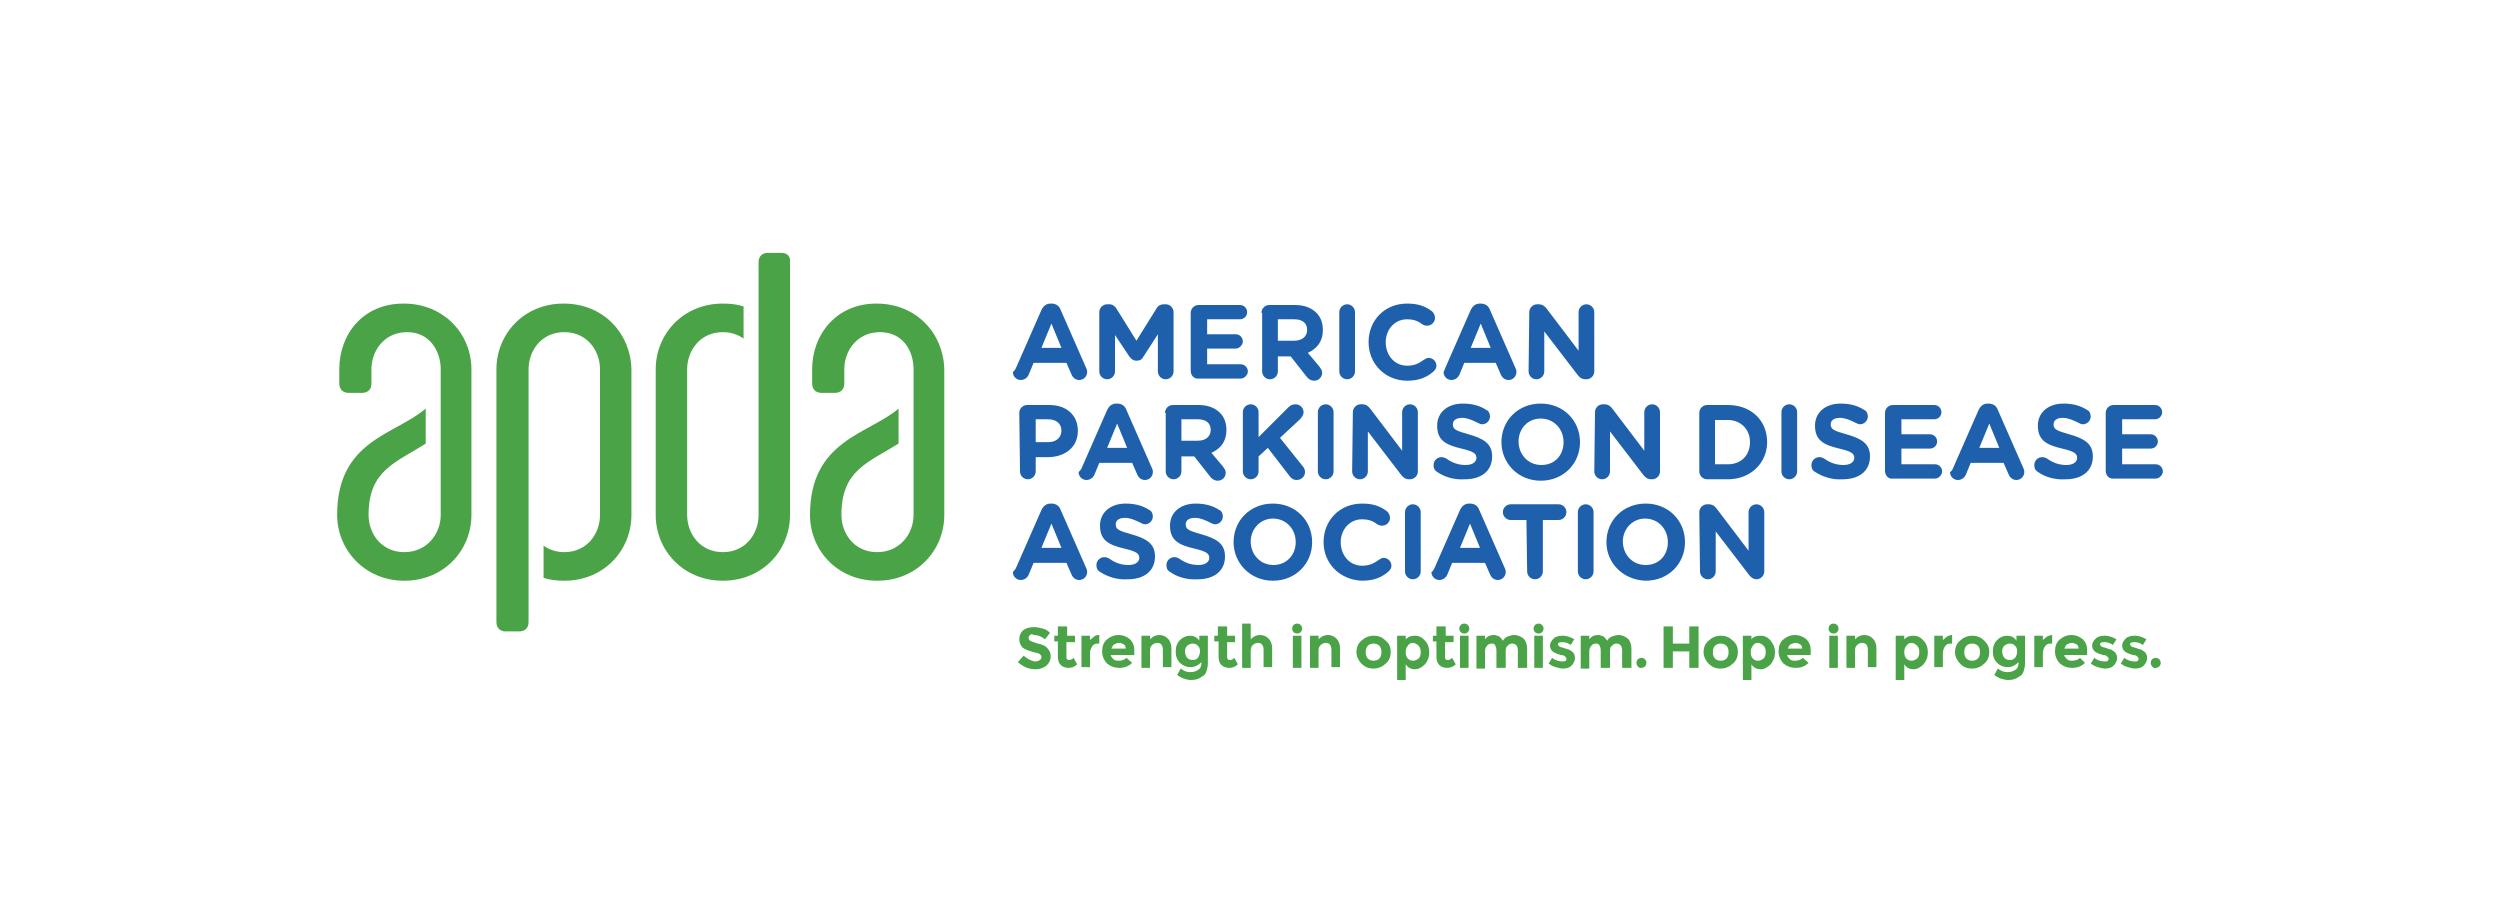 <?xml version="1.0" encoding="utf-8"?>
<!-- Generator: Adobe Illustrator 28.1.0, SVG Export Plug-In . SVG Version: 6.00 Build 0)  -->
<svg version="1.1" id="Layer_1" xmlns="http://www.w3.org/2000/svg" xmlns:xlink="http://www.w3.org/1999/xlink" x="0px" y="0px"
	 viewBox="0 0 350 128" style="enable-background:new 0 0 350 128;" xml:space="preserve">
<style type="text/css">
	.st0{fill:#1F60AD;}
	.st1{fill:#4AA347;}
</style>
<g>
	<path class="st0" d="M148.6,48.7l-1.4-3.4l-1.4,3.4H148.6L148.6,48.7z M142.2,51.6l3.6-8.2c0.3-0.6,0.7-0.9,1.3-0.9h0.1
		c0.6,0,1.1,0.3,1.3,0.9l3.6,8.2c0.1,0.2,0.1,0.3,0.1,0.5c0,0.6-0.5,1.1-1.1,1.1c-0.5,0-0.9-0.3-1.1-0.8l-0.7-1.6h-4.6l-0.7,1.7
		c-0.2,0.4-0.6,0.7-1.1,0.7c-0.6,0-1.1-0.5-1.1-1.1C142,51.9,142.1,51.8,142.2,51.6 M153.9,43.7c0-0.6,0.5-1.1,1.1-1.1h0.3
		c0.5,0,0.8,0.3,1,0.6l2.8,4.5l2.8-4.5c0.2-0.4,0.6-0.6,1-0.6h0.3c0.6,0,1.1,0.5,1.1,1.1V52c0,0.6-0.5,1.1-1.1,1.1s-1.1-0.5-1.1-1.1
		v-5.2l-2,3.1c-0.2,0.4-0.5,0.6-1,0.6c-0.4,0-0.7-0.2-1-0.6l-2-3V52c0,0.6-0.5,1.1-1.1,1.1s-1.1-0.5-1.1-1.1L153.9,43.7L153.9,43.7z
		 M166.7,51.9v-8.1c0-0.6,0.5-1.1,1.1-1.1h5.8c0.6,0,1,0.5,1,1c0,0.6-0.5,1-1,1H169v2.1h4c0.6,0,1,0.5,1,1s-0.5,1-1,1h-4V51h4.7
		c0.6,0,1,0.5,1,1s-0.5,1-1,1h-5.8C167.2,53.1,166.7,52.6,166.7,51.9 M181.2,47.7c1.1,0,1.8-0.6,1.8-1.5v0c0-1-0.7-1.5-1.8-1.5h-2.3
		v3H181.2z M176.6,43.8c0-0.6,0.5-1.1,1.1-1.1h3.6c1.3,0,2.3,0.4,3,1.1c0.6,0.6,0.9,1.4,0.9,2.4v0c0,1.6-0.8,2.6-2.1,3.2l1.6,1.9
		c0.2,0.3,0.4,0.5,0.4,0.9c0,0.6-0.5,1.1-1.1,1.1c-0.5,0-0.9-0.3-1.1-0.6l-2.2-2.8h-1.8V52c0,0.6-0.5,1.1-1.1,1.1
		c-0.6,0-1.1-0.5-1.1-1.1V43.8L176.6,43.8z M187.5,43.7c0-0.6,0.5-1.1,1.1-1.1s1.1,0.5,1.1,1.1V52c0,0.6-0.5,1.1-1.1,1.1
		c-0.6,0-1.1-0.5-1.1-1.1C187.5,52,187.5,43.7,187.5,43.7z M191.6,47.9L191.6,47.9c0-3,2.2-5.4,5.4-5.4c1.6,0,2.6,0.4,3.5,1.1
		c0.2,0.2,0.4,0.5,0.4,0.9c0,0.6-0.5,1.1-1.1,1.1c-0.3,0-0.5-0.1-0.7-0.2c-0.6-0.5-1.3-0.7-2.1-0.7c-1.8,0-3,1.5-3,3.2v0
		c0,1.8,1.2,3.3,3,3.3c1,0,1.6-0.3,2.3-0.8c0.2-0.1,0.4-0.3,0.7-0.3c0.6,0,1.1,0.5,1.1,1.1c0,0.4-0.2,0.6-0.4,0.8
		c-0.9,0.8-2,1.3-3.7,1.3C193.9,53.3,191.6,50.9,191.6,47.9 M208.7,48.7l-1.4-3.4l-1.4,3.4H208.7L208.7,48.7z M202.3,51.6l3.6-8.2
		c0.3-0.6,0.7-0.9,1.3-0.9h0.1c0.6,0,1.1,0.3,1.3,0.9l3.6,8.2c0.1,0.2,0.1,0.3,0.1,0.5c0,0.6-0.5,1.1-1.1,1.1
		c-0.5,0-0.9-0.3-1.1-0.8l-0.7-1.6H205l-0.7,1.7c-0.2,0.4-0.6,0.7-1.1,0.7c-0.6,0-1.1-0.5-1.1-1.1C202.2,51.9,202.2,51.8,202.3,51.6
		 M214.1,43.7c0-0.6,0.5-1.1,1.1-1.1h0.2c0.6,0,0.9,0.3,1.2,0.7l4.4,5.8v-5.4c0-0.6,0.5-1.1,1.1-1.1s1.1,0.5,1.1,1.1V52
		c0,0.6-0.5,1.1-1.1,1.1h-0.1c-0.6,0-0.9-0.3-1.2-0.7l-4.6-6V52c0,0.6-0.5,1.1-1.1,1.1s-1.1-0.5-1.1-1.1L214.1,43.7L214.1,43.7z
		 M146.8,61.9c1.1,0,1.8-0.7,1.8-1.6v0c0-1-0.7-1.6-1.9-1.6H145v3.2L146.8,61.9L146.8,61.9z M142.7,57.8c0-0.6,0.5-1.1,1.1-1.1h3.1
		c2.5,0,4,1.5,4,3.6v0c0,2.4-1.9,3.7-4.2,3.7H145V66c0,0.6-0.5,1.1-1.1,1.1c-0.6,0-1.1-0.5-1.1-1.1L142.7,57.8L142.7,57.8z
		 M157.8,62.7l-1.4-3.4l-1.4,3.4H157.8L157.8,62.7z M151.4,65.6l3.6-8.2c0.3-0.6,0.7-0.9,1.3-0.9h0.1c0.6,0,1.1,0.3,1.3,0.9l3.6,8.2
		c0.1,0.2,0.1,0.3,0.1,0.5c0,0.6-0.5,1.1-1.1,1.1c-0.5,0-0.9-0.3-1.1-0.8l-0.7-1.6h-4.6l-0.7,1.7c-0.2,0.4-0.6,0.7-1.1,0.7
		c-0.6,0-1.1-0.5-1.1-1.1C151.2,65.9,151.3,65.8,151.4,65.6 M167.7,61.7c1.1,0,1.8-0.6,1.8-1.5v0c0-1-0.7-1.5-1.8-1.5h-2.3v3
		L167.7,61.7L167.7,61.7z M163.1,57.8c0-0.6,0.5-1.1,1.1-1.1h3.6c1.3,0,2.3,0.4,3,1.1c0.6,0.6,0.9,1.4,0.9,2.4v0
		c0,1.6-0.8,2.6-2.1,3.2l1.6,1.9c0.2,0.3,0.4,0.5,0.4,0.9c0,0.6-0.5,1.1-1.1,1.1c-0.5,0-0.9-0.3-1.1-0.6l-2.2-2.8h-1.8V66
		c0,0.6-0.5,1.1-1.1,1.1s-1.1-0.5-1.1-1.1V57.8L163.1,57.8z M174,57.7c0-0.6,0.5-1.1,1.1-1.1c0.6,0,1.1,0.5,1.1,1.1v3.5l4.2-4.2
		c0.3-0.3,0.6-0.4,1-0.4c0.6,0,1.1,0.5,1.1,1.1c0,0.4-0.2,0.6-0.4,0.9l-2.9,2.7l3.2,4c0.2,0.2,0.3,0.5,0.3,0.8
		c0,0.6-0.5,1.1-1.2,1.1c-0.4,0-0.7-0.2-1-0.6l-3-3.9l-1.3,1.2V66c0,0.6-0.5,1.1-1.1,1.1S174,66.6,174,66L174,57.7L174,57.7z
		 M184.5,57.7c0-0.6,0.5-1.1,1.1-1.1c0.6,0,1.1,0.5,1.1,1.1V66c0,0.6-0.5,1.1-1.1,1.1c-0.6,0-1.1-0.5-1.1-1.1V57.7z M189.4,57.7
		c0-0.6,0.5-1.1,1.1-1.1h0.2c0.6,0,0.9,0.3,1.2,0.7l4.4,5.8v-5.4c0-0.6,0.5-1.1,1.1-1.1s1.1,0.5,1.1,1.1V66c0,0.6-0.5,1.1-1.1,1.1
		h-0.1c-0.6,0-0.9-0.3-1.2-0.7l-4.6-6V66c0,0.6-0.5,1.1-1.1,1.1s-1.1-0.5-1.1-1.1L189.4,57.7L189.4,57.7z M201.1,66
		c-0.3-0.2-0.4-0.5-0.4-0.9c0-0.6,0.5-1.1,1.1-1.1c0.3,0,0.5,0.1,0.7,0.2c0.8,0.6,1.7,0.9,2.7,0.9c0.9,0,1.5-0.4,1.5-1v0
		c0-0.6-0.4-0.9-2.1-1.3c-2.1-0.5-3.4-1.1-3.4-3.2v0c0-1.9,1.5-3.1,3.6-3.1c1.3,0,2.4,0.3,3.3,0.9c0.3,0.1,0.5,0.5,0.5,0.9
		c0,0.6-0.5,1.1-1.1,1.1c-0.2,0-0.4-0.1-0.6-0.2c-0.8-0.4-1.5-0.7-2.2-0.7c-0.9,0-1.3,0.4-1.3,0.9v0c0,0.7,0.4,0.9,2.2,1.4
		c2.1,0.6,3.3,1.3,3.3,3.1v0c0,2.1-1.6,3.2-3.8,3.2C203.6,67.2,202.2,66.8,201.1,66 M218.9,61.9L218.9,61.9c0-1.8-1.3-3.3-3.2-3.3
		s-3.1,1.5-3.1,3.2v0c0,1.8,1.3,3.3,3.2,3.3S218.9,63.7,218.9,61.9 M210.2,61.9L210.2,61.9c0-3,2.3-5.4,5.5-5.4
		c3.2,0,5.5,2.4,5.5,5.4v0c0,3-2.3,5.4-5.5,5.4S210.2,64.8,210.2,61.9 M223.3,57.7c0-0.6,0.5-1.1,1.1-1.1h0.2c0.6,0,0.9,0.3,1.2,0.7
		l4.4,5.8v-5.4c0-0.6,0.5-1.1,1.1-1.1c0.6,0,1.1,0.5,1.1,1.1V66c0,0.6-0.5,1.1-1.1,1.1h-0.1c-0.6,0-0.9-0.3-1.2-0.7l-4.6-6V66
		c0,0.6-0.5,1.1-1.1,1.1c-0.6,0-1.1-0.5-1.1-1.1L223.3,57.7L223.3,57.7z M241.9,65c1.9,0,3.1-1.3,3.1-3.1v0c0-1.8-1.3-3.1-3.1-3.1
		h-1.8V65L241.9,65L241.9,65z M237.9,57.8c0-0.6,0.5-1.1,1.1-1.1h2.9c3.3,0,5.5,2.2,5.5,5.2v0c0,2.9-2.3,5.2-5.5,5.2H239
		c-0.6,0-1.1-0.5-1.1-1.1V57.8L237.9,57.8z M249.4,57.7c0-0.6,0.5-1.1,1.1-1.1c0.6,0,1.1,0.5,1.1,1.1V66c0,0.6-0.5,1.1-1.1,1.1
		c-0.6,0-1.1-0.5-1.1-1.1V57.7z M254,66c-0.3-0.2-0.4-0.5-0.4-0.9c0-0.6,0.5-1.1,1.1-1.1c0.3,0,0.5,0.1,0.7,0.2
		c0.8,0.6,1.7,0.9,2.7,0.9c0.9,0,1.5-0.4,1.5-1v0c0-0.6-0.4-0.9-2.1-1.3c-2.1-0.5-3.4-1.1-3.4-3.2v0c0-1.9,1.5-3.1,3.6-3.1
		c1.3,0,2.4,0.3,3.3,0.9c0.3,0.1,0.5,0.5,0.5,0.9c0,0.6-0.5,1.1-1.1,1.1c-0.2,0-0.4-0.1-0.6-0.2c-0.8-0.4-1.5-0.7-2.2-0.7
		c-0.9,0-1.3,0.4-1.3,0.9v0c0,0.7,0.4,0.9,2.2,1.4c2.1,0.6,3.3,1.3,3.3,3.1v0c0,2.1-1.6,3.2-3.8,3.2C256.6,67.2,255.2,66.8,254,66
		 M263.9,65.9v-8.1c0-0.6,0.5-1.1,1.1-1.1h5.8c0.6,0,1,0.5,1,1c0,0.6-0.5,1-1,1h-4.6v2.1h4c0.6,0,1,0.5,1,1c0,0.6-0.5,1-1,1h-4V65
		h4.7c0.6,0,1,0.5,1,1s-0.5,1-1,1H265C264.4,67.1,263.9,66.6,263.9,65.9 M279.9,62.7l-1.4-3.4l-1.4,3.4H279.9L279.9,62.7z
		 M273.4,65.6l3.6-8.2c0.3-0.6,0.7-0.9,1.3-0.9h0.1c0.6,0,1.1,0.3,1.3,0.9l3.6,8.2c0.1,0.2,0.1,0.3,0.1,0.5c0,0.6-0.5,1.1-1.1,1.1
		c-0.5,0-0.9-0.3-1.1-0.8l-0.7-1.6h-4.6l-0.7,1.7c-0.2,0.4-0.6,0.7-1.1,0.7c-0.6,0-1.1-0.5-1.1-1.1
		C273.3,65.9,273.3,65.8,273.4,65.6 M285.2,66c-0.3-0.2-0.4-0.5-0.4-0.9c0-0.6,0.5-1.1,1.1-1.1c0.3,0,0.5,0.1,0.7,0.2
		c0.8,0.6,1.7,0.9,2.7,0.9c0.9,0,1.5-0.4,1.5-1v0c0-0.6-0.4-0.9-2.1-1.3c-2.1-0.5-3.4-1.1-3.4-3.2v0c0-1.9,1.5-3.1,3.6-3.1
		c1.3,0,2.4,0.3,3.3,0.9c0.3,0.1,0.5,0.5,0.5,0.9c0,0.6-0.5,1.1-1.1,1.1c-0.2,0-0.4-0.1-0.6-0.2c-0.8-0.4-1.5-0.7-2.2-0.7
		c-0.9,0-1.3,0.4-1.3,0.9v0c0,0.7,0.4,0.9,2.2,1.4c2.1,0.6,3.3,1.3,3.3,3.1v0c0,2.1-1.6,3.2-3.8,3.2C287.7,67.2,286.3,66.8,285.2,66
		 M294.8,65.9v-8.1c0-0.6,0.5-1.1,1.1-1.1h5.8c0.6,0,1,0.5,1,1c0,0.6-0.5,1-1,1h-4.6v2.1h4c0.6,0,1,0.5,1,1c0,0.6-0.5,1-1,1h-4V65
		h4.7c0.6,0,1,0.5,1,1s-0.5,1-1,1H296C295.3,67.1,294.8,66.6,294.8,65.9 M148.6,76.7l-1.4-3.4l-1.4,3.4H148.6L148.6,76.7z
		 M142.2,79.6l3.6-8.2c0.3-0.6,0.7-0.9,1.3-0.9h0.1c0.6,0,1.1,0.3,1.3,0.9l3.6,8.2c0.1,0.2,0.1,0.3,0.1,0.5c0,0.6-0.5,1.1-1.1,1.1
		c-0.5,0-0.9-0.3-1.1-0.8l-0.7-1.6h-4.6l-0.7,1.7c-0.2,0.4-0.6,0.7-1.1,0.7c-0.6,0-1.1-0.5-1.1-1.1C142,79.9,142.1,79.7,142.2,79.6
		 M153.9,80c-0.3-0.2-0.4-0.5-0.4-0.9c0-0.6,0.5-1.1,1.1-1.1c0.3,0,0.5,0.1,0.7,0.2c0.8,0.6,1.7,0.9,2.7,0.9c0.9,0,1.5-0.4,1.5-1v0
		c0-0.6-0.4-0.9-2.1-1.3c-2.1-0.5-3.4-1.1-3.4-3.2v0c0-1.9,1.5-3.1,3.6-3.1c1.3,0,2.4,0.3,3.3,0.9c0.3,0.1,0.5,0.5,0.5,0.9
		c0,0.6-0.5,1.1-1.1,1.1c-0.2,0-0.4-0.1-0.6-0.2c-0.8-0.4-1.5-0.7-2.2-0.7c-0.9,0-1.3,0.4-1.3,0.9v0c0,0.7,0.4,0.9,2.2,1.4
		c2.1,0.6,3.3,1.3,3.3,3.1v0c0,2.1-1.6,3.2-3.8,3.2C156.5,81.2,155.1,80.8,153.9,80 M163.7,80c-0.3-0.2-0.4-0.5-0.4-0.9
		c0-0.6,0.5-1.1,1.1-1.1c0.3,0,0.5,0.1,0.7,0.2c0.8,0.6,1.7,0.9,2.7,0.9c0.9,0,1.5-0.4,1.5-1v0c0-0.6-0.4-0.9-2.1-1.3
		c-2.1-0.5-3.4-1.1-3.4-3.2v0c0-1.9,1.5-3.1,3.6-3.1c1.3,0,2.4,0.3,3.3,0.9c0.3,0.1,0.5,0.5,0.5,0.9c0,0.6-0.5,1.1-1.1,1.1
		c-0.2,0-0.4-0.1-0.6-0.2c-0.8-0.4-1.5-0.7-2.2-0.7c-0.9,0-1.3,0.4-1.3,0.9v0c0,0.7,0.4,0.9,2.2,1.4c2.1,0.6,3.3,1.3,3.3,3.1v0
		c0,2.1-1.6,3.2-3.8,3.2C166.2,81.2,164.8,80.8,163.7,80 M181.4,75.9L181.4,75.9c0-1.8-1.3-3.3-3.2-3.3c-1.8,0-3.1,1.5-3.1,3.2v0
		c0,1.8,1.3,3.3,3.2,3.3C180.1,79.1,181.4,77.7,181.4,75.9 M172.7,75.9L172.7,75.9c0-3,2.3-5.4,5.5-5.4c3.2,0,5.5,2.4,5.5,5.4v0
		c0,3-2.3,5.4-5.5,5.4S172.7,78.8,172.7,75.9 M185.3,75.9L185.3,75.9c0-3,2.2-5.4,5.4-5.4c1.6,0,2.6,0.4,3.5,1.1
		c0.2,0.2,0.4,0.5,0.4,0.9c0,0.6-0.5,1.1-1.1,1.1c-0.3,0-0.5-0.1-0.7-0.2c-0.6-0.5-1.3-0.7-2.1-0.7c-1.8,0-3,1.5-3,3.2v0
		c0,1.8,1.2,3.3,3,3.3c1,0,1.6-0.3,2.3-0.8c0.2-0.1,0.4-0.3,0.7-0.3c0.6,0,1.1,0.5,1.1,1.1c0,0.4-0.2,0.6-0.4,0.8
		c-0.9,0.8-2,1.3-3.7,1.3C187.6,81.2,185.3,78.9,185.3,75.9 M196.7,71.7c0-0.6,0.5-1.1,1.1-1.1c0.6,0,1.1,0.5,1.1,1.1V80
		c0,0.6-0.5,1.1-1.1,1.1c-0.6,0-1.1-0.5-1.1-1.1V71.7z M207.2,76.7l-1.4-3.4l-1.4,3.4H207.2L207.2,76.7z M200.8,79.6l3.6-8.2
		c0.3-0.6,0.7-0.9,1.3-0.9h0.1c0.6,0,1.1,0.3,1.3,0.9l3.6,8.2c0.1,0.2,0.1,0.3,0.1,0.5c0,0.6-0.5,1.1-1.1,1.1
		c-0.5,0-0.9-0.3-1.1-0.8l-0.7-1.6h-4.6l-0.7,1.7c-0.2,0.4-0.6,0.7-1.1,0.7c-0.6,0-1.1-0.5-1.1-1.1
		C200.7,79.9,200.7,79.7,200.8,79.6 M213.7,72.8h-2.2c-0.6,0-1.1-0.5-1.1-1.1s0.5-1.1,1.1-1.1h6.7c0.6,0,1.1,0.5,1.1,1.1
		s-0.5,1.1-1.1,1.1H216V80c0,0.6-0.5,1.1-1.1,1.1s-1.1-0.5-1.1-1.1L213.7,72.8L213.7,72.8z M220.9,71.7c0-0.6,0.5-1.1,1.1-1.1
		s1.1,0.5,1.1,1.1V80c0,0.6-0.5,1.1-1.1,1.1s-1.1-0.5-1.1-1.1V71.7z M233.5,75.9L233.5,75.9c0-1.8-1.3-3.3-3.2-3.3
		c-1.8,0-3.1,1.5-3.1,3.2v0c0,1.8,1.3,3.3,3.2,3.3S233.5,77.7,233.5,75.9 M224.9,75.9L224.9,75.9c0-3,2.3-5.4,5.5-5.4
		s5.5,2.4,5.5,5.4v0c0,3-2.3,5.4-5.5,5.4C227.2,81.2,224.9,78.8,224.9,75.9 M237.9,71.7c0-0.6,0.5-1.1,1.1-1.1h0.2
		c0.6,0,0.9,0.3,1.2,0.7l4.4,5.8v-5.4c0-0.6,0.5-1.1,1.1-1.1s1.1,0.5,1.1,1.1V80c0,0.6-0.5,1.1-1.1,1.1H246c-0.6,0-0.9-0.3-1.2-0.7
		l-4.6-6V80c0,0.6-0.5,1.1-1.1,1.1s-1.1-0.5-1.1-1.1L237.9,71.7L237.9,71.7z"/>
	<path class="st1" d="M144.2,88.9c-0.1,0.1-0.2,0.2-0.2,0.4s0.1,0.3,0.2,0.4c0.2,0.1,0.5,0.2,1.1,0.4c0.6,0.1,1,0.3,1.3,0.6
		c0.3,0.3,0.5,0.7,0.5,1.2c0,0.5-0.2,0.9-0.6,1.3c-0.4,0.3-0.9,0.5-1.5,0.5c-0.9,0-1.7-0.3-2.5-1l0.8-0.9c0.6,0.5,1.2,0.8,1.7,0.8
		c0.2,0,0.4-0.1,0.6-0.2c0.1-0.1,0.2-0.2,0.2-0.4s-0.1-0.3-0.2-0.4c-0.1-0.1-0.4-0.2-0.9-0.3c-0.7-0.2-1.2-0.4-1.5-0.6
		c-0.3-0.3-0.5-0.7-0.5-1.2s0.2-1,0.6-1.3c0.4-0.3,0.9-0.4,1.5-0.4c0.4,0,0.8,0.1,1.2,0.2c0.4,0.1,0.7,0.3,1,0.6l-0.7,0.9
		c-0.5-0.4-1-0.6-1.6-0.6C144.5,88.7,144.3,88.8,144.2,88.9 M149.3,89.9v2c0,0.2,0,0.3,0.1,0.4s0.2,0.1,0.3,0.1
		c0.2,0,0.4-0.1,0.6-0.3l0.5,0.9c-0.4,0.4-0.8,0.5-1.2,0.5s-0.8-0.1-1.1-0.4c-0.3-0.3-0.4-0.7-0.4-1.2v-2.1h-0.5V89h0.5v-1.3h1.3V89
		h1.1v0.9L149.3,89.9L149.3,89.9z M153.7,90.1c-0.4,0-0.6,0.1-0.8,0.4c-0.2,0.3-0.3,0.6-0.3,1v1.9h-1.2V89h1.2v0.6
		c0.2-0.2,0.4-0.3,0.6-0.5s0.5-0.2,0.7-0.2l0,1.2H153.7L153.7,90.1z M158.5,92.8c-0.5,0.5-1.1,0.7-1.8,0.7s-1.2-0.2-1.7-0.6
		c-0.4-0.4-0.7-1-0.7-1.7s0.2-1.3,0.7-1.7c0.5-0.4,1-0.6,1.6-0.6s1.1,0.2,1.6,0.6c0.4,0.4,0.6,0.9,0.6,1.5v0.7h-3.3
		c0,0.2,0.2,0.4,0.4,0.6c0.2,0.2,0.5,0.2,0.7,0.2c0.4,0,0.8-0.1,1.1-0.4L158.5,92.8L158.5,92.8z M157.3,90.2
		c-0.2-0.1-0.4-0.2-0.6-0.2s-0.5,0.1-0.7,0.2c-0.2,0.1-0.3,0.4-0.4,0.6h2C157.6,90.5,157.5,90.3,157.3,90.2 M161,91v2.5h-1.2V89h1.2
		v0.5c0.4-0.4,0.8-0.6,1.3-0.6c0.5,0,0.9,0.2,1.2,0.5c0.3,0.3,0.5,0.8,0.5,1.3v2.7h-1.2V91c0-0.7-0.3-1-0.8-1
		c-0.2,0-0.5,0.1-0.7,0.3S161,90.7,161,91 M168.2,92.7c-0.4,0.4-0.9,0.7-1.5,0.7c-0.6,0-1.1-0.2-1.5-0.6c-0.4-0.4-0.6-0.9-0.6-1.6
		c0-0.7,0.2-1.2,0.6-1.6c0.4-0.4,0.9-0.6,1.4-0.6c0.5,0,1,0.2,1.3,0.7V89h1.2v3.9c0,0.4-0.1,0.8-0.2,1.1c-0.1,0.3-0.3,0.6-0.6,0.7
		c-0.5,0.4-1,0.5-1.6,0.5c-0.3,0-0.7-0.1-1-0.2c-0.3-0.1-0.6-0.3-0.9-0.5l0.5-0.9c0.4,0.3,0.8,0.5,1.3,0.5c0.5,0,0.8-0.1,1.1-0.3
		C168.1,93.6,168.2,93.2,168.2,92.7 M168,91.2c0-0.4-0.1-0.6-0.3-0.8c-0.2-0.2-0.4-0.3-0.7-0.3s-0.5,0.1-0.8,0.3
		c-0.2,0.2-0.3,0.5-0.3,0.8s0.1,0.6,0.3,0.9c0.2,0.2,0.5,0.3,0.8,0.3s0.5-0.1,0.7-0.3C167.9,91.8,168,91.5,168,91.2 M171.8,89.9v2
		c0,0.2,0,0.3,0.1,0.4s0.2,0.1,0.3,0.1c0.2,0,0.4-0.1,0.6-0.3l0.5,0.9c-0.4,0.4-0.8,0.5-1.2,0.5s-0.8-0.1-1.1-0.4
		c-0.3-0.3-0.4-0.7-0.4-1.2v-2.1H170V89h0.5v-1.3h1.3V89h1.1v0.9L171.8,89.9L171.8,89.9z M175.1,91.1v2.4h-1.2v-6.2h1.2v2.2
		c0.4-0.4,0.8-0.6,1.3-0.6s0.9,0.2,1.2,0.5c0.3,0.3,0.5,0.8,0.5,1.3v2.7h-1.2v-2.4c0-0.7-0.3-1-0.8-1c-0.2,0-0.5,0.1-0.7,0.3
		S175.1,90.7,175.1,91.1 M181.1,88.5c-0.1-0.1-0.2-0.3-0.2-0.5c0-0.2,0.1-0.4,0.2-0.5c0.1-0.1,0.3-0.2,0.5-0.2s0.4,0.1,0.5,0.2
		c0.1,0.1,0.2,0.3,0.2,0.5c0,0.2-0.1,0.4-0.2,0.5c-0.1,0.1-0.3,0.2-0.5,0.2S181.2,88.6,181.1,88.5 M182.2,93.5H181V89h1.2V93.5z
		 M184.6,91v2.5h-1.2V89h1.2v0.5c0.4-0.4,0.8-0.6,1.3-0.6c0.5,0,0.9,0.2,1.2,0.5c0.3,0.3,0.5,0.8,0.5,1.3v2.7h-1.2V91
		c0-0.7-0.3-1-0.8-1c-0.2,0-0.5,0.1-0.7,0.3S184.6,90.7,184.6,91 M194.7,91.3c0,0.6-0.2,1.2-0.7,1.6c-0.4,0.4-1,0.7-1.7,0.7
		c-0.7,0-1.2-0.2-1.7-0.7c-0.4-0.4-0.7-1-0.7-1.6s0.2-1.2,0.7-1.6c0.4-0.4,1-0.7,1.7-0.7c0.7,0,1.2,0.2,1.7,0.7
		C194.5,90.1,194.7,90.6,194.7,91.3 M191.2,91.3c0,0.4,0.1,0.7,0.3,0.9c0.2,0.2,0.5,0.3,0.8,0.3c0.3,0,0.6-0.1,0.8-0.3
		c0.2-0.2,0.3-0.5,0.3-0.9s-0.1-0.7-0.3-0.9c-0.2-0.2-0.5-0.3-0.8-0.3c-0.3,0-0.6,0.1-0.8,0.3S191.2,90.9,191.2,91.3 M198.1,89
		c0.5,0,1,0.2,1.4,0.7c0.4,0.4,0.6,1,0.6,1.6c0,0.7-0.2,1.2-0.6,1.7c-0.4,0.4-0.9,0.7-1.4,0.7c-0.5,0-1-0.2-1.3-0.7v2.2h-1.2V89h1.2
		v0.5C197.2,89.1,197.6,89,198.1,89 M196.8,91.3c0,0.4,0.1,0.7,0.3,0.9c0.2,0.2,0.4,0.3,0.7,0.3c0.3,0,0.5-0.1,0.8-0.3
		c0.2-0.2,0.3-0.5,0.3-0.9c0-0.4-0.1-0.7-0.3-0.9c-0.2-0.2-0.5-0.4-0.8-0.4s-0.5,0.1-0.7,0.4C196.9,90.6,196.8,90.9,196.8,91.3
		 M202.3,89.9v2c0,0.2,0,0.3,0.1,0.4c0.1,0.1,0.2,0.1,0.3,0.1c0.2,0,0.4-0.1,0.6-0.3l0.5,0.9c-0.4,0.4-0.8,0.5-1.2,0.5
		c-0.4,0-0.8-0.1-1.1-0.4c-0.3-0.3-0.4-0.7-0.4-1.2v-2.1h-0.5V89h0.5v-1.3h1.3V89h1.1v0.9L202.3,89.9L202.3,89.9z M204.5,88.5
		c-0.1-0.1-0.2-0.3-0.2-0.5c0-0.2,0.1-0.4,0.2-0.5c0.1-0.1,0.3-0.2,0.5-0.2c0.2,0,0.4,0.1,0.5,0.2c0.1,0.1,0.2,0.3,0.2,0.5
		c0,0.2-0.1,0.4-0.2,0.5c-0.1,0.1-0.3,0.2-0.5,0.2C204.8,88.7,204.6,88.6,204.5,88.5 M205.6,93.5h-1.2V89h1.2V93.5z M210.8,91.1v2.4
		h-1.3v-2.4c0-0.4-0.1-0.6-0.2-0.8c-0.1-0.2-0.3-0.2-0.5-0.2c-0.2,0-0.5,0.1-0.6,0.3c-0.2,0.2-0.3,0.4-0.3,0.8v2.4h-1.2V89h1.2v0.5
		c0.3-0.4,0.7-0.6,1.2-0.6c0.3,0,0.5,0.1,0.8,0.2c0.2,0.2,0.4,0.4,0.5,0.6c0.2-0.3,0.4-0.5,0.7-0.6c0.3-0.1,0.6-0.2,0.9-0.2
		c0.5,0,0.9,0.2,1.3,0.5c0.3,0.3,0.5,0.8,0.5,1.4v2.7h-1.3v-2.4c0-0.7-0.3-1-0.8-1c-0.2,0-0.5,0.1-0.6,0.3
		C210.9,90.5,210.8,90.7,210.8,91.1 M214.9,88.5c-0.1-0.1-0.2-0.3-0.2-0.5c0-0.2,0.1-0.4,0.2-0.5c0.1-0.1,0.3-0.2,0.5-0.2
		s0.4,0.1,0.5,0.2c0.1,0.1,0.2,0.3,0.2,0.5c0,0.2-0.1,0.4-0.2,0.5c-0.1,0.1-0.3,0.2-0.5,0.2S215,88.6,214.9,88.5 M216,93.5h-1.2V89
		h1.2V93.5z M220.5,92.1c0,0.4-0.2,0.8-0.5,1.1c-0.3,0.3-0.7,0.4-1.2,0.4c-0.3,0-0.7-0.1-1-0.2c-0.4-0.1-0.7-0.3-1-0.5l0.5-0.8
		c0.5,0.4,1,0.5,1.5,0.5c0.2,0,0.3,0,0.4-0.1s0.1-0.1,0.1-0.3c0-0.1-0.1-0.2-0.2-0.3c-0.1-0.1-0.3-0.2-0.6-0.2
		c-0.2-0.1-0.4-0.1-0.6-0.2c-0.1-0.1-0.3-0.1-0.4-0.2c-0.3-0.2-0.5-0.5-0.5-0.9s0.2-0.7,0.5-1c0.3-0.3,0.8-0.4,1.3-0.4
		c0.5,0,1.1,0.2,1.6,0.5l-0.5,0.8c-0.4-0.3-0.8-0.4-1.2-0.4c-0.4,0-0.6,0.1-0.6,0.3c0,0.1,0.1,0.2,0.2,0.3c0.1,0.1,0.3,0.1,0.6,0.2
		c0.3,0.1,0.5,0.2,0.6,0.2c0.1,0,0.3,0.1,0.4,0.2C220.3,91.3,220.5,91.7,220.5,92.1 M225.4,91.1v2.4h-1.3v-2.4
		c0-0.4-0.1-0.6-0.2-0.8c-0.1-0.2-0.3-0.2-0.5-0.2c-0.2,0-0.5,0.1-0.6,0.3c-0.2,0.2-0.3,0.4-0.3,0.8v2.4h-1.2V89h1.2v0.5
		c0.3-0.4,0.7-0.6,1.2-0.6c0.3,0,0.5,0.1,0.8,0.2c0.2,0.2,0.4,0.4,0.5,0.6c0.2-0.3,0.4-0.5,0.7-0.6s0.6-0.2,0.9-0.2
		c0.5,0,0.9,0.2,1.3,0.5c0.3,0.3,0.5,0.8,0.5,1.4v2.7h-1.3v-2.4c0-0.7-0.3-1-0.8-1c-0.2,0-0.5,0.1-0.6,0.3
		C225.5,90.5,225.4,90.7,225.4,91.1 M229.3,93.3c-0.1-0.1-0.2-0.3-0.2-0.5c0-0.2,0.1-0.4,0.2-0.5c0.1-0.1,0.3-0.2,0.5-0.2
		s0.4,0.1,0.5,0.2c0.1,0.1,0.2,0.3,0.2,0.5c0,0.2-0.1,0.4-0.2,0.5c-0.1,0.1-0.3,0.2-0.5,0.2S229.4,93.5,229.3,93.3 M236.5,87.7h1.3
		v5.8h-1.3v-2.3h-2.3v2.3h-1.3v-5.8h1.3v2.4h2.3V87.7z M243.3,91.3c0,0.6-0.2,1.2-0.7,1.6c-0.4,0.4-1,0.7-1.7,0.7
		c-0.7,0-1.2-0.2-1.7-0.7c-0.4-0.4-0.7-1-0.7-1.6s0.2-1.2,0.7-1.6c0.4-0.4,1-0.7,1.7-0.7c0.7,0,1.2,0.2,1.7,0.7
		C243.1,90.1,243.3,90.6,243.3,91.3 M239.8,91.3c0,0.4,0.1,0.7,0.3,0.9c0.2,0.2,0.5,0.3,0.8,0.3c0.3,0,0.6-0.1,0.8-0.3
		c0.2-0.2,0.3-0.5,0.3-0.9s-0.1-0.7-0.3-0.9c-0.2-0.2-0.5-0.3-0.8-0.3c-0.3,0-0.6,0.1-0.8,0.3S239.8,90.9,239.8,91.3 M246.5,89
		c0.5,0,1,0.2,1.4,0.7s0.6,1,0.6,1.6c0,0.7-0.2,1.2-0.6,1.7c-0.4,0.4-0.9,0.7-1.4,0.7s-1-0.2-1.3-0.7v2.2h-1.2V89h1.2v0.5
		C245.5,89.1,246,89,246.5,89 M245.1,91.3c0,0.4,0.1,0.7,0.3,0.9s0.4,0.3,0.7,0.3c0.3,0,0.5-0.1,0.8-0.3c0.2-0.2,0.3-0.5,0.3-0.9
		c0-0.4-0.1-0.7-0.3-0.9c-0.2-0.2-0.5-0.4-0.8-0.4c-0.3,0-0.5,0.1-0.7,0.4S245.1,90.9,245.1,91.3 M253.2,92.8
		c-0.5,0.5-1.1,0.7-1.8,0.7c-0.7,0-1.2-0.2-1.7-0.6c-0.4-0.4-0.7-1-0.7-1.7s0.2-1.3,0.7-1.7s1-0.6,1.6-0.6s1.1,0.2,1.6,0.6
		c0.4,0.4,0.6,0.9,0.6,1.5v0.7h-3.3c0,0.2,0.2,0.4,0.4,0.6c0.2,0.2,0.5,0.2,0.7,0.2c0.4,0,0.8-0.1,1.1-0.4L253.2,92.8L253.2,92.8z
		 M252,90.2c-0.2-0.1-0.4-0.2-0.6-0.2s-0.5,0.1-0.7,0.2c-0.2,0.1-0.3,0.4-0.4,0.6h2C252.3,90.5,252.2,90.3,252,90.2 M256.2,88.5
		c-0.1-0.1-0.2-0.3-0.2-0.5c0-0.2,0.1-0.4,0.2-0.5c0.1-0.1,0.3-0.2,0.5-0.2c0.2,0,0.4,0.1,0.5,0.2c0.1,0.1,0.2,0.3,0.2,0.5
		c0,0.2-0.1,0.4-0.2,0.5c-0.1,0.1-0.3,0.2-0.5,0.2C256.5,88.7,256.3,88.6,256.2,88.5 M257.3,93.5h-1.2V89h1.2V93.5z M259.7,91v2.5
		h-1.2V89h1.2v0.5c0.4-0.4,0.8-0.6,1.3-0.6c0.5,0,0.9,0.2,1.2,0.5c0.3,0.3,0.5,0.8,0.5,1.3v2.7h-1.2V91c0-0.7-0.3-1-0.8-1
		c-0.2,0-0.5,0.1-0.7,0.3S259.7,90.7,259.7,91 M267.9,89c0.5,0,1,0.2,1.4,0.7c0.4,0.4,0.6,1,0.6,1.6c0,0.7-0.2,1.2-0.6,1.7
		c-0.4,0.4-0.9,0.7-1.4,0.7c-0.5,0-1-0.2-1.3-0.7v2.2h-1.2V89h1.2v0.5C267,89.1,267.4,89,267.9,89 M266.6,91.3
		c0,0.4,0.1,0.7,0.3,0.9c0.2,0.2,0.4,0.3,0.7,0.3s0.5-0.1,0.8-0.3c0.2-0.2,0.3-0.5,0.3-0.9c0-0.4-0.1-0.7-0.3-0.9
		c-0.2-0.2-0.5-0.4-0.8-0.4s-0.5,0.1-0.7,0.4C266.7,90.6,266.6,90.9,266.6,91.3 M273.1,90.1c-0.4,0-0.6,0.1-0.8,0.4
		c-0.2,0.3-0.3,0.6-0.3,1v1.9h-1.2V89h1.2v0.6c0.2-0.2,0.4-0.3,0.6-0.5c0.2-0.1,0.5-0.2,0.7-0.2l0,1.2H273.1L273.1,90.1z
		 M278.5,91.3c0,0.6-0.2,1.2-0.7,1.6c-0.4,0.4-1,0.7-1.7,0.7s-1.2-0.2-1.7-0.7c-0.4-0.4-0.7-1-0.7-1.6s0.2-1.2,0.7-1.6
		c0.4-0.4,1-0.7,1.7-0.7s1.2,0.2,1.7,0.7S278.5,90.6,278.5,91.3 M275,91.3c0,0.4,0.1,0.7,0.3,0.9c0.2,0.2,0.5,0.3,0.8,0.3
		c0.3,0,0.6-0.1,0.8-0.3c0.2-0.2,0.3-0.5,0.3-0.9s-0.1-0.7-0.3-0.9c-0.2-0.2-0.5-0.3-0.8-0.3c-0.3,0-0.6,0.1-0.8,0.3
		C275.1,90.6,275,90.9,275,91.3 M282.6,92.7c-0.4,0.4-0.9,0.7-1.5,0.7c-0.6,0-1.1-0.2-1.5-0.6s-0.6-0.9-0.6-1.6
		c0-0.7,0.2-1.2,0.6-1.6c0.4-0.4,0.9-0.6,1.4-0.6c0.5,0,1,0.2,1.3,0.7V89h1.2v3.9c0,0.4-0.1,0.8-0.2,1.1c-0.1,0.3-0.3,0.6-0.6,0.7
		c-0.5,0.4-1,0.5-1.6,0.5c-0.3,0-0.7-0.1-1-0.2c-0.3-0.1-0.6-0.3-0.9-0.5l0.5-0.9c0.4,0.3,0.8,0.5,1.3,0.5c0.5,0,0.8-0.1,1.1-0.3
		C282.5,93.6,282.6,93.2,282.6,92.7 M282.4,91.2c0-0.4-0.1-0.6-0.3-0.8s-0.4-0.3-0.7-0.3s-0.5,0.1-0.8,0.3c-0.2,0.2-0.3,0.5-0.3,0.8
		s0.1,0.6,0.3,0.9c0.2,0.2,0.5,0.3,0.8,0.3c0.3,0,0.5-0.1,0.7-0.3S282.4,91.5,282.4,91.2 M287.1,90.1c-0.4,0-0.6,0.1-0.8,0.4
		c-0.2,0.3-0.3,0.6-0.3,1v1.9h-1.2V89h1.2v0.6c0.2-0.2,0.4-0.3,0.6-0.5c0.2-0.1,0.5-0.2,0.7-0.2l0,1.2H287.1L287.1,90.1z
		 M291.9,92.8c-0.5,0.5-1.1,0.7-1.8,0.7s-1.2-0.2-1.7-0.6c-0.4-0.4-0.7-1-0.7-1.7s0.2-1.3,0.7-1.7c0.5-0.4,1-0.6,1.6-0.6
		s1.1,0.2,1.6,0.6c0.4,0.4,0.6,0.9,0.6,1.5v0.7H289c0,0.2,0.2,0.4,0.4,0.6c0.2,0.2,0.5,0.2,0.7,0.2c0.4,0,0.8-0.1,1.1-0.4
		L291.9,92.8L291.9,92.8z M290.7,90.2c-0.2-0.1-0.4-0.2-0.6-0.2c-0.2,0-0.5,0.1-0.7,0.2s-0.3,0.4-0.4,0.6h2
		C291,90.5,290.9,90.3,290.7,90.2 M296.4,92.1c0,0.4-0.2,0.8-0.5,1.1c-0.3,0.3-0.7,0.4-1.2,0.4c-0.3,0-0.7-0.1-1-0.2
		c-0.4-0.1-0.7-0.3-1-0.5l0.5-0.8c0.5,0.4,1,0.5,1.5,0.5c0.2,0,0.3,0,0.4-0.1c0.1-0.1,0.1-0.1,0.1-0.3c0-0.1-0.1-0.2-0.2-0.3
		c-0.1-0.1-0.3-0.2-0.6-0.2c-0.2-0.1-0.4-0.1-0.6-0.2c-0.1-0.1-0.3-0.1-0.4-0.2c-0.3-0.2-0.5-0.5-0.5-0.9s0.2-0.7,0.5-1
		c0.3-0.3,0.8-0.4,1.3-0.4c0.5,0,1.1,0.2,1.6,0.5l-0.5,0.8c-0.4-0.3-0.8-0.4-1.2-0.4c-0.4,0-0.6,0.1-0.6,0.3c0,0.1,0.1,0.2,0.2,0.3
		c0.1,0.1,0.3,0.1,0.6,0.2c0.3,0.1,0.5,0.2,0.6,0.2c0.1,0,0.3,0.1,0.4,0.2C296.2,91.3,296.4,91.7,296.4,92.1 M300.6,92.1
		c0,0.4-0.2,0.8-0.5,1.1c-0.3,0.3-0.7,0.4-1.2,0.4c-0.3,0-0.7-0.1-1-0.2c-0.4-0.1-0.7-0.3-1-0.5l0.5-0.8c0.5,0.4,1,0.5,1.5,0.5
		c0.2,0,0.3,0,0.4-0.1c0.1-0.1,0.1-0.1,0.1-0.3c0-0.1-0.1-0.2-0.2-0.3c-0.1-0.1-0.3-0.2-0.6-0.2c-0.2-0.1-0.4-0.1-0.6-0.2
		c-0.1-0.1-0.3-0.1-0.4-0.2c-0.3-0.2-0.5-0.5-0.5-0.9s0.2-0.7,0.5-1c0.3-0.3,0.8-0.4,1.3-0.4s1.1,0.2,1.6,0.5l-0.5,0.8
		c-0.4-0.3-0.8-0.4-1.2-0.4c-0.4,0-0.6,0.1-0.6,0.3c0,0.1,0.1,0.2,0.2,0.3c0.1,0.1,0.3,0.1,0.6,0.2c0.3,0.1,0.5,0.2,0.6,0.2
		s0.3,0.1,0.4,0.2C300.4,91.3,300.6,91.7,300.6,92.1 M301.3,93.3c-0.1-0.1-0.2-0.3-0.2-0.5c0-0.2,0.1-0.4,0.2-0.5
		c0.1-0.1,0.3-0.2,0.5-0.2c0.2,0,0.4,0.1,0.5,0.2c0.1,0.1,0.2,0.3,0.2,0.5c0,0.2-0.1,0.4-0.2,0.5c-0.1,0.1-0.3,0.2-0.5,0.2
		C301.6,93.6,301.5,93.5,301.3,93.3"/>
	<path class="st1" d="M66,51.7v20.4c0,4.9-3.8,9.2-9.4,9.2s-9.4-4.4-9.4-9.2v0c0-10.5,8.1-11.2,12.4-14.9v4.9c-4.2,2.7-8,3.7-8,10
		l0,0c0,2.6,1.8,5.2,5,5.2c3.2,0,5.1-2.6,5.1-5.2V51.7c0-2.5-1.5-5.2-4.7-5.2s-5,2.6-5,5.2v2c0,0.8-0.5,1.3-1.3,1.3h-1.9
		c-0.8,0-1.3-0.5-1.3-1.3v-2c0-4.9,3.3-9.2,9-9.2S66,46.8,66,51.7 M122.7,42.5c-5.6,0-9,4.3-9,9.2v2c0,0.8,0.5,1.3,1.3,1.3h1.9
		c0.8,0,1.3-0.5,1.3-1.3v-2c0-2.6,1.8-5.2,5-5.2s4.7,2.6,4.7,5.2v20.4c0,2.6-1.9,5.2-5.1,5.2c-3.2,0-5-2.6-5-5.2l0,0
		c0-6.3,3.7-7.3,8-10v-4.9c-4.2,3.6-12.4,4.4-12.4,14.9v0c0,4.9,3.8,9.2,9.4,9.2c5.6,0,9.4-4.3,9.4-9.2V51.7
		C132.1,46.8,128.4,42.5,122.7,42.5 M78.9,42.5c-5.6,0-9.4,4.3-9.4,9.2v35.4c0,0.8,0.5,1.3,1.3,1.3h1.9c0.8,0,1.3-0.5,1.3-1.3V51.7
		c0-2.6,1.8-5.2,5-5.2c3.2,0,5,2.6,5,5.2v20.4c0,2.6-1.8,5.2-5,5.2c-1.2,0-2.2-0.4-2.9-0.9v4.5c0.9,0.3,1.9,0.4,2.9,0.4
		c5.6,0,9.4-4.3,9.4-9.2V51.7C88.3,46.8,84.6,42.5,78.9,42.5 M109.4,35.4h-1.9c-0.8,0-1.3,0.5-1.3,1.3v35.4c0,2.6-1.8,5.2-5,5.2
		s-5-2.6-5-5.2V51.7c0-2.6,1.8-5.2,5-5.2c1.2,0,2.2,0.4,2.9,0.9v-4.5c-0.9-0.3-1.9-0.4-2.9-0.4c-5.6,0-9.4,4.3-9.4,9.2v20.4
		c0,4.9,3.8,9.2,9.4,9.2s9.4-4.3,9.4-9.2V36.7C110.7,35.9,110.2,35.4,109.4,35.4"/>
</g>
</svg>
